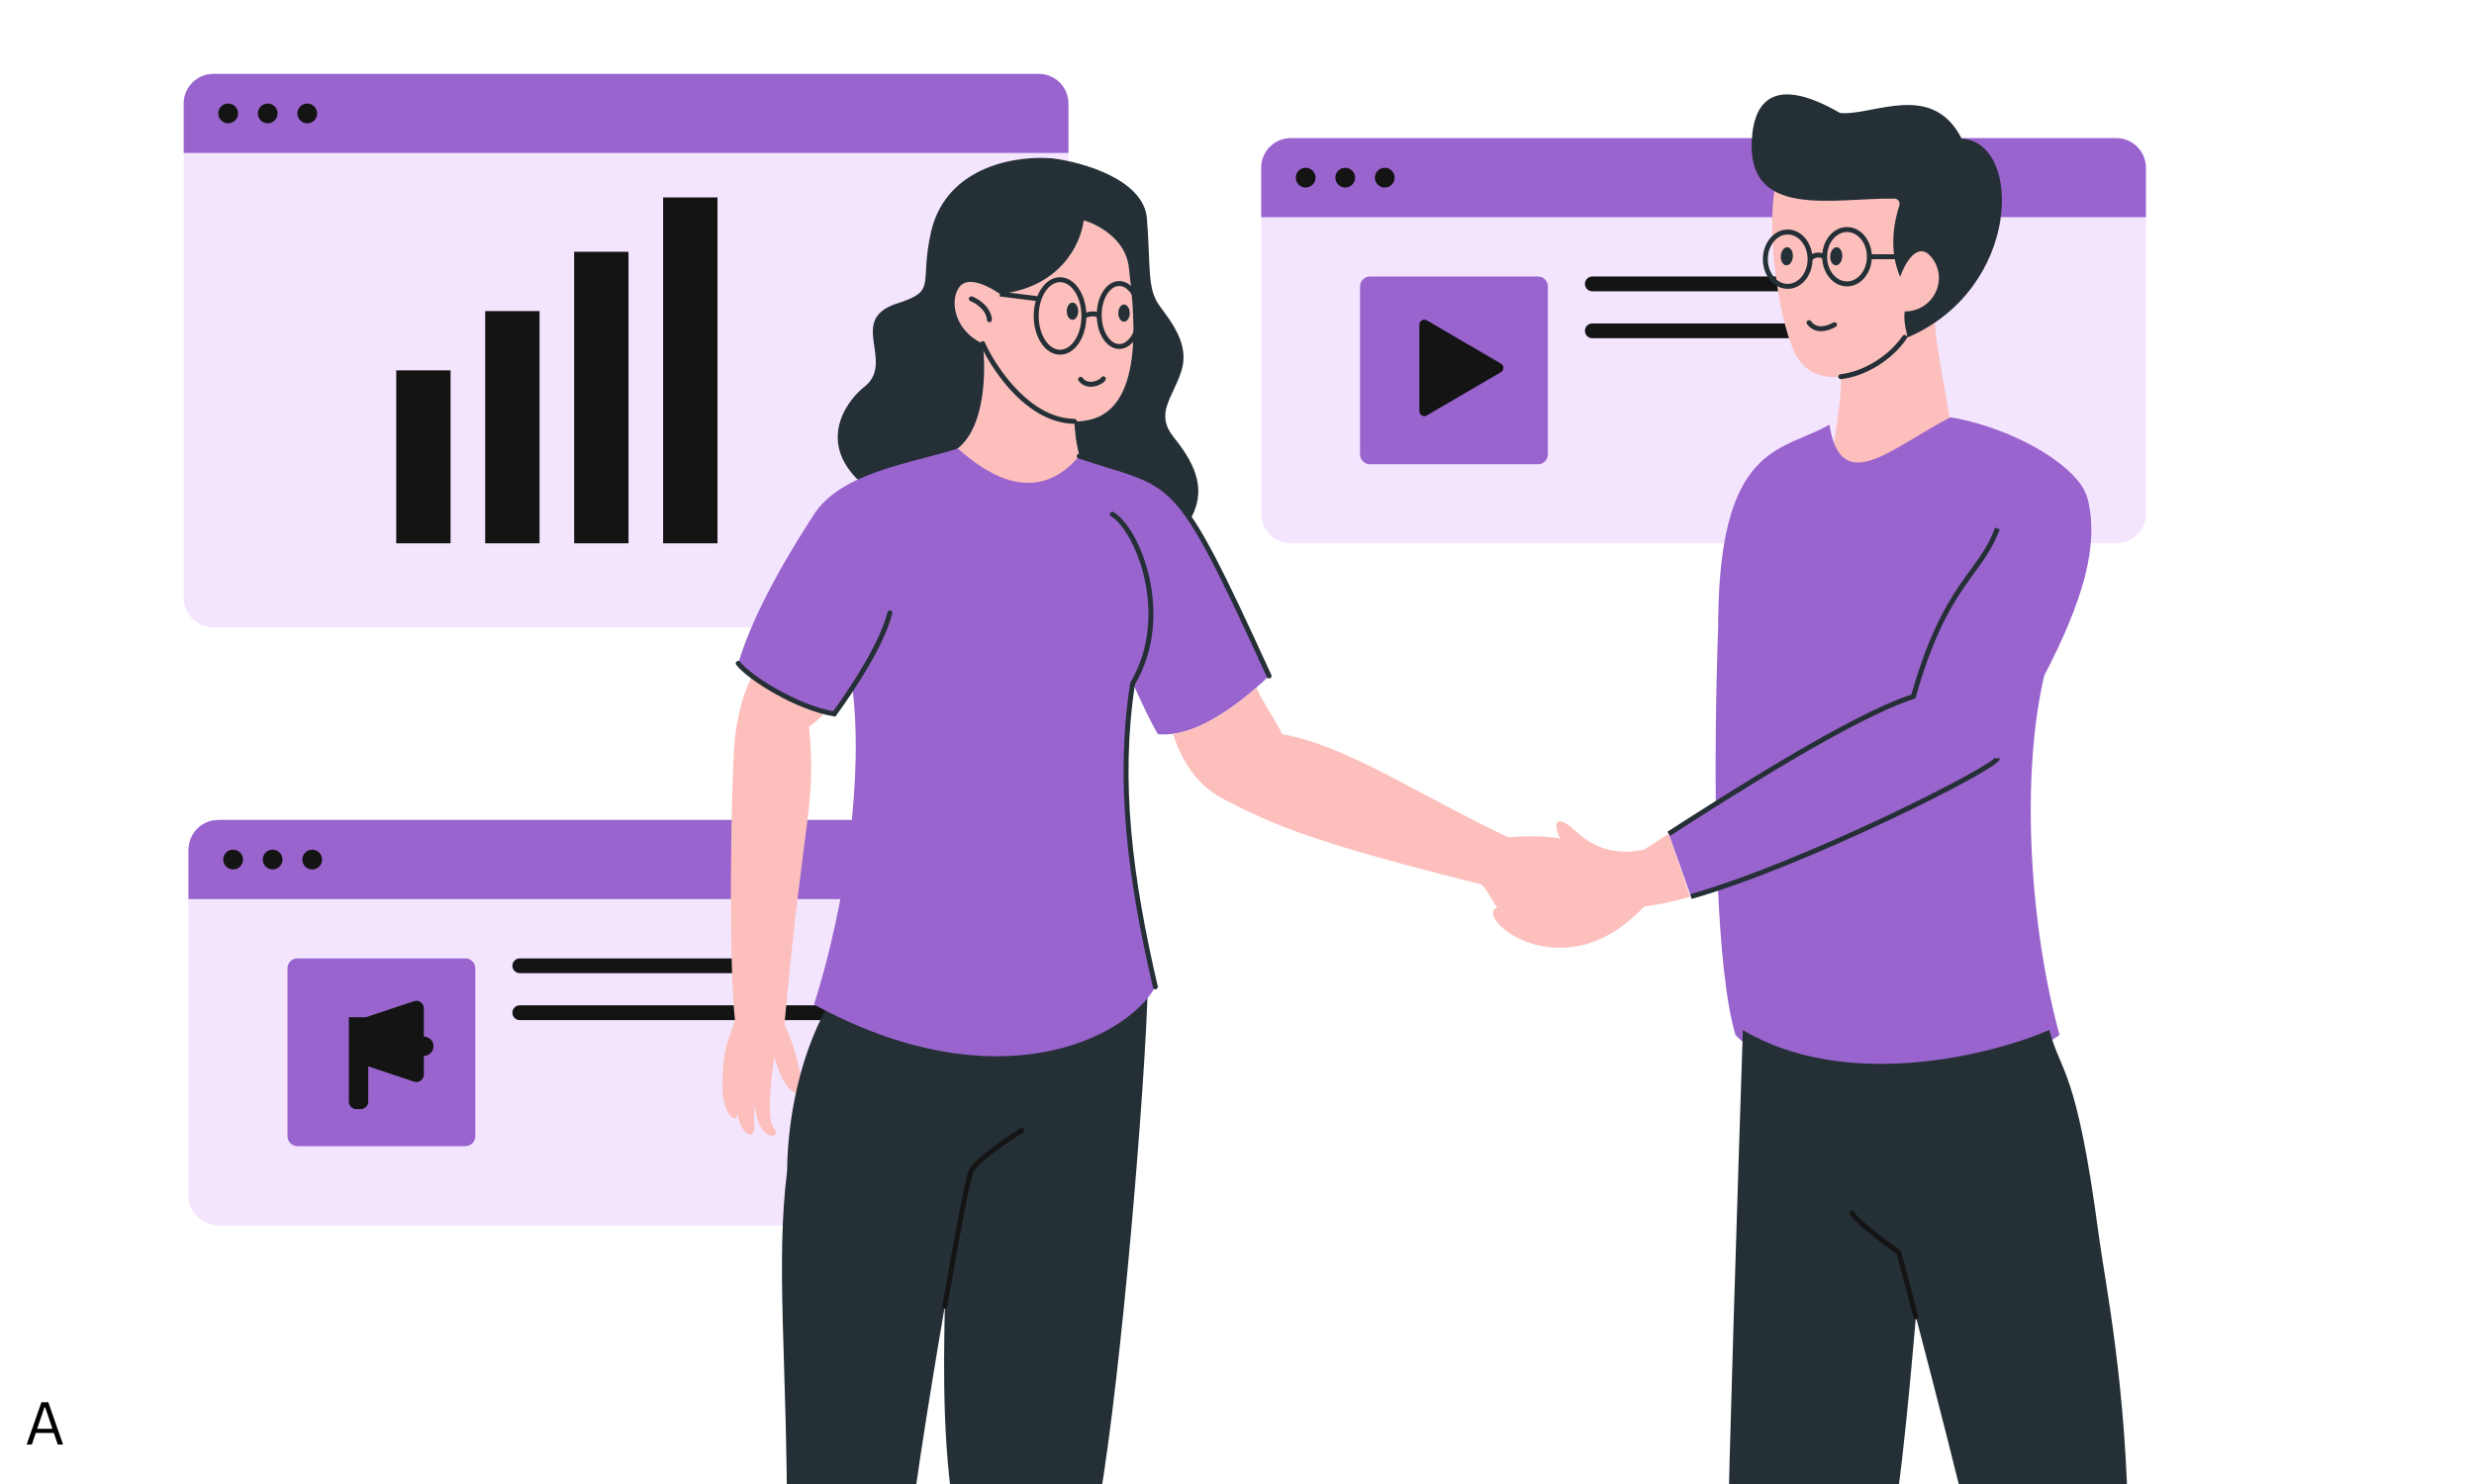 <svg xmlns="http://www.w3.org/2000/svg" xmlns:xlink="http://www.w3.org/1999/xlink" width="1000" viewBox="0 0 750 450" height="600" preserveAspectRatio="xMidYMid meet"><defs><g></g><clipPath id="ca9053d240"><path d="M 55.652 22.406 L 324 22.406 L 324 191 L 55.652 191 Z M 55.652 22.406 " clip-rule="nonzero"></path></clipPath><clipPath id="c0c7d5e7f3"><path d="M 55.652 22.406 L 324 22.406 L 324 47 L 55.652 47 Z M 55.652 22.406 " clip-rule="nonzero"></path></clipPath></defs><path fill="#f4e5ff" d="M 382.332 50.875 C 382.332 45.91 386.355 41.883 391.32 41.883 L 641.551 41.883 C 646.516 41.883 650.539 45.91 650.539 50.875 L 650.539 155.762 C 650.539 160.727 646.516 164.75 641.551 164.75 L 391.32 164.75 C 386.355 164.75 382.332 160.727 382.332 155.762 Z M 382.332 50.875 " fill-opacity="1" fill-rule="nonzero"></path><path fill="#9a64ce" d="M 382.332 50.875 C 382.332 45.91 386.355 41.883 391.32 41.883 L 641.551 41.883 C 646.516 41.883 650.539 45.91 650.539 50.875 L 650.539 65.859 L 382.332 65.859 Z M 382.332 50.875 " fill-opacity="1" fill-rule="nonzero"></path><path fill="#141414" d="M 480.473 86.086 C 480.473 84.844 481.48 83.84 482.723 83.84 L 550.898 83.84 C 552.141 83.84 553.145 84.844 553.145 86.086 C 553.145 87.328 552.141 88.332 550.898 88.332 L 482.723 88.332 C 481.48 88.332 480.473 87.328 480.473 86.086 Z M 480.473 86.086 " fill-opacity="1" fill-rule="evenodd"></path><path fill="#141414" d="M 480.473 100.32 C 480.473 99.078 481.48 98.074 482.723 98.074 L 581.613 98.074 C 582.855 98.074 583.863 99.078 583.863 100.32 C 583.863 101.562 582.855 102.566 581.613 102.566 L 482.723 102.566 C 481.48 102.566 480.473 101.562 480.473 100.32 Z M 480.473 100.32 " fill-opacity="1" fill-rule="evenodd"></path><path fill="#9a64ce" d="M 412.297 86.836 C 412.297 85.18 413.641 83.84 415.297 83.84 L 466.238 83.84 C 467.895 83.84 469.238 85.18 469.238 86.836 L 469.238 137.781 C 469.238 139.438 467.895 140.777 466.238 140.777 L 415.297 140.777 C 413.641 140.777 412.297 139.438 412.297 137.781 Z M 412.297 86.836 " fill-opacity="1" fill-rule="nonzero"></path><path fill="#141414" d="M 430.277 98.434 C 430.277 97.277 431.531 96.559 432.531 97.141 L 455.031 110.266 C 456.023 110.844 456.023 112.273 455.031 112.852 L 432.531 125.977 C 431.531 126.559 430.277 125.84 430.277 124.684 Z M 430.277 98.434 " fill-opacity="1" fill-rule="nonzero"></path><path fill="#141414" d="M 398.812 53.871 C 398.812 55.527 397.473 56.867 395.816 56.867 C 394.16 56.867 392.82 55.527 392.82 53.871 C 392.82 52.215 394.16 50.875 395.816 50.875 C 397.473 50.875 398.812 52.215 398.812 53.871 Z M 398.812 53.871 " fill-opacity="1" fill-rule="nonzero"></path><path fill="#141414" d="M 410.801 53.871 C 410.801 55.527 409.461 56.867 407.805 56.867 C 406.148 56.867 404.809 55.527 404.809 53.871 C 404.809 52.215 406.148 50.875 407.805 50.875 C 409.461 50.875 410.801 52.215 410.801 53.871 Z M 410.801 53.871 " fill-opacity="1" fill-rule="nonzero"></path><path fill="#141414" d="M 422.789 53.871 C 422.789 55.527 421.445 56.867 419.789 56.867 C 418.133 56.867 416.793 55.527 416.793 53.871 C 416.793 52.215 418.133 50.875 419.789 50.875 C 421.445 50.875 422.789 52.215 422.789 53.871 Z M 422.789 53.871 " fill-opacity="1" fill-rule="nonzero"></path><path fill="#f4e5ff" d="M 57.184 257.648 C 57.184 252.684 61.211 248.66 66.176 248.66 L 316.402 248.66 C 321.367 248.66 325.395 252.684 325.395 257.648 L 325.395 362.535 C 325.395 367.5 321.367 371.527 316.402 371.527 L 66.176 371.527 C 61.211 371.527 57.184 367.5 57.184 362.535 Z M 57.184 257.648 " fill-opacity="1" fill-rule="nonzero"></path><path fill="#9a64ce" d="M 57.184 257.648 C 57.184 252.684 61.211 248.66 66.176 248.66 L 316.402 248.66 C 321.367 248.66 325.395 252.684 325.395 257.648 L 325.395 272.633 L 57.184 272.633 Z M 57.184 257.648 " fill-opacity="1" fill-rule="nonzero"></path><path fill="#141414" d="M 155.328 292.863 C 155.328 291.621 156.336 290.613 157.574 290.613 L 225.75 290.613 C 226.992 290.613 228 291.621 228 292.863 C 228 294.102 226.992 295.109 225.75 295.109 L 157.574 295.109 C 156.336 295.109 155.328 294.102 155.328 292.863 Z M 155.328 292.863 " fill-opacity="1" fill-rule="evenodd"></path><path fill="#141414" d="M 155.328 307.098 C 155.328 305.855 156.336 304.848 157.574 304.848 L 256.469 304.848 C 257.707 304.848 258.715 305.855 258.715 307.098 C 258.715 308.336 257.707 309.344 256.469 309.344 L 157.574 309.344 C 156.336 309.344 155.328 308.336 155.328 307.098 Z M 155.328 307.098 " fill-opacity="1" fill-rule="evenodd"></path><path fill="#9a64ce" d="M 87.152 293.609 C 87.152 291.957 88.492 290.613 90.148 290.613 L 141.094 290.613 C 142.75 290.613 144.09 291.957 144.09 293.609 L 144.09 344.555 C 144.09 346.211 142.75 347.551 141.094 347.551 L 90.148 347.551 C 88.492 347.551 87.152 346.211 87.152 344.555 Z M 87.152 293.609 " fill-opacity="1" fill-rule="nonzero"></path><path fill="#141414" d="M 73.668 260.648 C 73.668 262.301 72.324 263.645 70.668 263.645 C 69.016 263.645 67.672 262.301 67.672 260.648 C 67.672 258.992 69.016 257.648 70.668 257.648 C 72.324 257.648 73.668 258.992 73.668 260.648 Z M 73.668 260.648 " fill-opacity="1" fill-rule="nonzero"></path><path fill="#141414" d="M 85.652 260.648 C 85.652 262.301 84.312 263.645 82.656 263.645 C 81 263.645 79.66 262.301 79.66 260.648 C 79.66 258.992 81 257.648 82.656 257.648 C 84.312 257.648 85.652 258.992 85.652 260.648 Z M 85.652 260.648 " fill-opacity="1" fill-rule="nonzero"></path><path fill="#141414" d="M 97.641 260.648 C 97.641 262.301 96.297 263.645 94.645 263.645 C 92.988 263.645 91.648 262.301 91.648 260.648 C 91.648 258.992 92.988 257.648 94.645 257.648 C 96.297 257.648 97.641 258.992 97.641 260.648 Z M 97.641 260.648 " fill-opacity="1" fill-rule="nonzero"></path><path fill="#141414" d="M 110.898 308.465 L 125.527 303.586 C 126.984 303.102 128.488 304.184 128.488 305.719 L 128.488 325.867 C 128.488 327.402 126.984 328.484 125.527 328 L 110.898 323.121 Z M 110.898 308.465 " fill-opacity="1" fill-rule="nonzero"></path><path fill="#141414" d="M 105.766 308.465 L 111.629 308.465 L 111.629 334.066 C 111.629 335.309 110.625 336.316 109.383 336.316 L 108.016 336.316 C 106.773 336.316 105.766 335.309 105.766 334.066 Z M 105.766 308.465 " fill-opacity="1" fill-rule="nonzero"></path><path fill="#141414" d="M 131.418 317.258 C 131.418 318.879 130.105 320.191 128.484 320.191 C 126.867 320.191 125.555 318.879 125.555 317.258 C 125.555 315.641 126.867 314.328 128.484 314.328 C 130.105 314.328 131.418 315.641 131.418 317.258 Z M 131.418 317.258 " fill-opacity="1" fill-rule="nonzero"></path><path fill="#f4e5ff" d="M 57.184 257.648 C 57.184 252.684 61.211 248.66 66.176 248.66 L 316.402 248.66 C 321.367 248.66 325.395 252.684 325.395 257.648 L 325.395 362.535 C 325.395 367.5 321.367 371.527 316.402 371.527 L 66.176 371.527 C 61.211 371.527 57.184 367.5 57.184 362.535 Z M 57.184 257.648 " fill-opacity="1" fill-rule="nonzero"></path><path fill="#9a64ce" d="M 57.184 257.648 C 57.184 252.684 61.211 248.66 66.176 248.66 L 316.402 248.66 C 321.367 248.66 325.395 252.684 325.395 257.648 L 325.395 272.633 L 57.184 272.633 Z M 57.184 257.648 " fill-opacity="1" fill-rule="nonzero"></path><path fill="#141414" d="M 155.328 292.863 C 155.328 291.621 156.336 290.613 157.574 290.613 L 225.75 290.613 C 226.992 290.613 228 291.621 228 292.863 C 228 294.102 226.992 295.109 225.75 295.109 L 157.574 295.109 C 156.336 295.109 155.328 294.102 155.328 292.863 Z M 155.328 292.863 " fill-opacity="1" fill-rule="evenodd"></path><path fill="#141414" d="M 155.328 307.098 C 155.328 305.855 156.336 304.848 157.574 304.848 L 256.469 304.848 C 257.707 304.848 258.715 305.855 258.715 307.098 C 258.715 308.336 257.707 309.344 256.469 309.344 L 157.574 309.344 C 156.336 309.344 155.328 308.336 155.328 307.098 Z M 155.328 307.098 " fill-opacity="1" fill-rule="evenodd"></path><path fill="#9a64ce" d="M 87.152 293.609 C 87.152 291.957 88.492 290.613 90.148 290.613 L 141.094 290.613 C 142.75 290.613 144.09 291.957 144.09 293.609 L 144.09 344.555 C 144.09 346.211 142.75 347.551 141.094 347.551 L 90.148 347.551 C 88.492 347.551 87.152 346.211 87.152 344.555 Z M 87.152 293.609 " fill-opacity="1" fill-rule="nonzero"></path><path fill="#141414" d="M 73.668 260.648 C 73.668 262.301 72.324 263.645 70.668 263.645 C 69.016 263.645 67.672 262.301 67.672 260.648 C 67.672 258.992 69.016 257.648 70.668 257.648 C 72.324 257.648 73.668 258.992 73.668 260.648 Z M 73.668 260.648 " fill-opacity="1" fill-rule="nonzero"></path><path fill="#141414" d="M 85.652 260.648 C 85.652 262.301 84.312 263.645 82.656 263.645 C 81 263.645 79.66 262.301 79.66 260.648 C 79.66 258.992 81 257.648 82.656 257.648 C 84.312 257.648 85.652 258.992 85.652 260.648 Z M 85.652 260.648 " fill-opacity="1" fill-rule="nonzero"></path><path fill="#141414" d="M 97.641 260.648 C 97.641 262.301 96.297 263.645 94.645 263.645 C 92.988 263.645 91.648 262.301 91.648 260.648 C 91.648 258.992 92.988 257.648 94.645 257.648 C 96.297 257.648 97.641 258.992 97.641 260.648 Z M 97.641 260.648 " fill-opacity="1" fill-rule="nonzero"></path><path fill="#141414" d="M 110.898 308.465 L 125.527 303.586 C 126.984 303.102 128.488 304.184 128.488 305.719 L 128.488 325.867 C 128.488 327.402 126.984 328.484 125.527 328 L 110.898 323.121 Z M 110.898 308.465 " fill-opacity="1" fill-rule="nonzero"></path><path fill="#141414" d="M 105.766 308.465 L 111.629 308.465 L 111.629 334.066 C 111.629 335.309 110.625 336.316 109.383 336.316 L 108.016 336.316 C 106.773 336.316 105.766 335.309 105.766 334.066 Z M 105.766 308.465 " fill-opacity="1" fill-rule="nonzero"></path><path fill="#141414" d="M 131.418 317.258 C 131.418 318.879 130.105 320.191 128.484 320.191 C 126.867 320.191 125.555 318.879 125.555 317.258 C 125.555 315.641 126.867 314.328 128.484 314.328 C 130.105 314.328 131.418 315.641 131.418 317.258 Z M 131.418 317.258 " fill-opacity="1" fill-rule="nonzero"></path><g clip-path="url(#ca9053d240)"><path fill="#f4e5ff" d="M 55.688 31.395 C 55.688 26.43 59.711 22.406 64.676 22.406 L 314.902 22.406 C 319.871 22.406 323.895 26.43 323.895 31.395 L 323.895 181.234 C 323.895 186.199 319.871 190.223 314.902 190.223 L 64.676 190.223 C 59.711 190.223 55.688 186.199 55.688 181.234 Z M 55.688 31.395 " fill-opacity="1" fill-rule="nonzero"></path></g><g clip-path="url(#c0c7d5e7f3)"><path fill="#9a64ce" d="M 55.688 31.395 C 55.688 26.43 59.711 22.406 64.676 22.406 L 314.902 22.406 C 319.871 22.406 323.895 26.43 323.895 31.395 L 323.895 46.379 L 55.688 46.379 Z M 55.688 31.395 " fill-opacity="1" fill-rule="nonzero"></path></g><path fill="#141414" d="M 72.168 34.391 C 72.168 36.047 70.828 37.391 69.172 37.391 C 67.516 37.391 66.176 36.047 66.176 34.391 C 66.176 32.738 67.516 31.395 69.172 31.395 C 70.828 31.395 72.168 32.738 72.168 34.391 Z M 72.168 34.391 " fill-opacity="1" fill-rule="nonzero"></path><path fill="#141414" d="M 84.156 34.391 C 84.156 36.047 82.812 37.391 81.156 37.391 C 79.504 37.391 78.16 36.047 78.16 34.391 C 78.16 32.738 79.504 31.395 81.156 31.395 C 82.812 31.395 84.156 32.738 84.156 34.391 Z M 84.156 34.391 " fill-opacity="1" fill-rule="nonzero"></path><path fill="#141414" d="M 96.141 34.391 C 96.141 36.047 94.801 37.391 93.145 37.391 C 91.488 37.391 90.148 36.047 90.148 34.391 C 90.148 32.738 91.488 31.395 93.145 31.395 C 94.801 31.395 96.141 32.738 96.141 34.391 Z M 96.141 34.391 " fill-opacity="1" fill-rule="nonzero"></path><path fill="#141414" d="M 120.117 112.309 L 136.598 112.309 L 136.598 164.75 L 120.117 164.75 Z M 120.117 112.309 " fill-opacity="1" fill-rule="nonzero"></path><path fill="#141414" d="M 147.086 94.328 L 163.57 94.328 L 163.57 164.75 L 147.086 164.75 Z M 147.086 94.328 " fill-opacity="1" fill-rule="nonzero"></path><path fill="#141414" d="M 174.059 76.348 L 190.539 76.348 L 190.539 164.75 L 174.059 164.75 Z M 174.059 76.348 " fill-opacity="1" fill-rule="nonzero"></path><path fill="#141414" d="M 201.027 59.863 L 217.512 59.863 L 217.512 164.75 L 201.027 164.75 Z M 201.027 59.863 " fill-opacity="1" fill-rule="nonzero"></path><path fill="#fcbfbc" d="M 287.219 137.77 C 298.566 133.367 299.086 113.559 297.926 104.203 C 299.52 108.184 310.117 127.5 325.707 127.77 C 325.773 130.164 326.172 134.566 327.191 137.953 C 327.91 140.336 328.586 143.039 327.406 145.234 C 319.738 159.477 297.895 146.645 287.219 137.77 Z M 287.219 137.77 " fill-opacity="1" fill-rule="nonzero"></path><path fill="#fcbfbc" d="M 303.133 89.156 C 321.629 87.125 327.707 73.762 328.543 66.828 C 332.707 68.004 341.27 72.488 342.195 81.055 C 343.355 91.758 347.984 123.59 330.047 127.352 C 328.559 127.66 327.113 127.793 325.703 127.77 C 310.117 127.5 299.516 108.184 297.926 104.203 C 288.668 99.863 287.797 90.023 291.27 86.551 C 294.047 83.773 300.336 87.129 303.133 89.156 Z M 303.133 89.156 " fill-opacity="1" fill-rule="nonzero"></path><path fill="#253036" d="M 327.145 114.406 C 326.812 114.652 326.738 115.121 326.984 115.453 C 328.277 117.227 330.219 117.465 331.785 117.164 C 332.57 117.008 333.293 116.719 333.867 116.387 C 334.152 116.219 334.414 116.039 334.629 115.844 C 334.832 115.66 335.035 115.438 335.156 115.176 C 335.336 114.801 335.176 114.355 334.801 114.18 C 334.43 114 333.984 114.16 333.805 114.531 C 333.805 114.535 333.793 114.555 333.766 114.59 C 333.734 114.625 333.688 114.672 333.629 114.727 C 333.504 114.84 333.332 114.965 333.113 115.09 C 332.68 115.344 332.113 115.574 331.5 115.691 C 330.277 115.93 329.027 115.715 328.191 114.57 C 327.949 114.234 327.48 114.164 327.145 114.406 Z M 327.145 114.406 " fill-opacity="1" fill-rule="evenodd"></path><path fill="#253036" d="M 293.758 90.332 C 293.906 89.945 294.344 89.754 294.727 89.902 C 295.676 90.273 297.078 91.043 298.285 92.191 C 299.492 93.344 300.566 94.93 300.703 96.918 C 300.727 97.332 300.418 97.688 300.004 97.715 C 299.59 97.742 299.234 97.43 299.207 97.02 C 299.105 95.535 298.301 94.277 297.25 93.277 C 296.203 92.281 294.973 91.605 294.184 91.301 C 293.797 91.148 293.609 90.715 293.758 90.332 Z M 297.648 103.508 C 298.035 103.352 298.469 103.539 298.621 103.922 C 299.387 105.836 302.391 111.586 307.129 116.879 C 311.875 122.18 318.238 126.891 325.719 127.02 C 326.133 127.027 326.461 127.367 326.457 127.781 C 326.449 128.195 326.109 128.523 325.695 128.52 C 317.59 128.379 310.859 123.297 306.012 117.879 C 301.152 112.449 298.059 106.547 297.234 104.48 C 297.078 104.098 297.266 103.66 297.648 103.508 Z M 297.648 103.508 " fill-opacity="1" fill-rule="evenodd"></path><path fill="#253036" d="M 303.133 89.156 C 321.629 87.125 327.707 73.762 328.543 66.832 C 332.711 68.004 341.273 72.488 342.199 81.055 C 343.355 91.758 347.988 123.59 330.047 127.352 C 328.559 127.66 327.113 127.793 325.707 127.77 C 325.773 130.234 326.195 134.836 327.285 138.258 C 336.141 142.488 344.574 151.457 347.898 156.441 C 349.41 158.711 351.523 163.219 353.727 168.609 L 361.449 156.328 C 365.938 147.41 361.414 139.578 355.801 132.559 C 350.012 125.324 355.512 120.695 358.113 112.594 C 360.719 104.492 355.223 97.836 351.457 92.629 C 347.699 87.418 348.855 81.055 347.699 66.297 C 346.773 54.488 328.406 49.223 319.34 48.066 C 309.02 47.004 287.16 49.918 282.301 70.059 C 278.539 86.551 284.383 88.039 271.883 92.051 C 256.547 96.969 271.883 109.988 261.758 117.512 C 255.871 122.336 247.637 134.988 261.758 147.027 L 287.219 137.77 C 298.562 133.367 299.086 113.559 297.926 104.203 C 288.668 99.863 287.797 90.023 291.273 86.551 C 294.051 83.773 300.34 87.129 303.133 89.156 Z M 303.133 89.156 " fill-opacity="1" fill-rule="nonzero"></path><path fill="#253036" d="M 316.875 88.445 C 315.656 90.297 314.879 92.898 314.879 95.809 C 314.879 98.723 315.656 101.324 316.875 103.172 C 318.098 105.031 319.699 106.059 321.363 106.059 C 323.027 106.059 324.629 105.031 325.852 103.172 C 327.07 101.324 327.848 98.723 327.848 95.809 C 327.848 92.898 327.07 90.297 325.852 88.445 C 324.629 86.59 323.027 85.562 321.363 85.562 C 319.699 85.562 318.098 86.59 316.875 88.445 Z M 315.621 87.625 C 317.02 85.5 319.031 84.066 321.363 84.066 C 323.695 84.066 325.707 85.5 327.105 87.625 C 328.348 89.512 329.148 92.004 329.312 94.75 C 329.77 94.613 330.285 94.5 330.805 94.449 C 331.336 94.398 331.938 94.406 332.504 94.566 C 332.648 92.184 333.324 90.016 334.375 88.367 C 335.555 86.512 337.281 85.223 339.305 85.223 C 341.328 85.223 343.051 86.512 344.23 88.367 C 345.418 90.23 346.129 92.766 346.129 95.52 C 346.129 98.277 345.418 100.809 344.23 102.676 C 343.051 104.531 341.328 105.82 339.305 105.82 C 337.316 105.82 335.621 104.578 334.441 102.777 C 333.309 101.051 332.594 98.727 332.492 96.176 C 332.137 95.961 331.613 95.879 330.949 95.941 C 330.375 95.996 329.793 96.152 329.34 96.316 C 329.254 99.281 328.43 101.984 327.105 103.996 C 325.707 106.121 323.695 107.555 321.363 107.555 C 319.031 107.555 317.02 106.121 315.621 103.996 C 314.223 101.867 313.379 98.973 313.379 95.809 C 313.379 92.648 314.223 89.754 315.621 87.625 Z M 335.641 89.172 C 334.625 90.762 333.977 93.004 333.977 95.52 C 333.977 95.613 333.977 95.703 333.98 95.797 C 334.023 98.246 334.688 100.422 335.695 101.957 C 336.707 103.5 337.996 104.32 339.305 104.32 C 340.637 104.32 341.949 103.469 342.969 101.871 C 343.98 100.281 344.629 98.039 344.629 95.52 C 344.629 93.004 343.98 90.762 342.969 89.172 C 341.949 87.57 340.637 86.723 339.305 86.723 C 337.969 86.723 336.656 87.57 335.641 89.172 Z M 335.641 89.172 " fill-opacity="1" fill-rule="evenodd"></path><path fill="#253036" d="M 326.863 94.363 C 326.863 95.801 326.086 96.969 325.129 96.969 C 324.168 96.969 323.391 95.801 323.391 94.363 C 323.391 92.926 324.168 91.758 325.129 91.758 C 326.086 91.758 326.863 92.926 326.863 94.363 Z M 326.863 94.363 " fill-opacity="1" fill-rule="nonzero"></path><path fill="#253036" d="M 342.488 94.941 C 342.488 96.379 341.711 97.547 340.754 97.547 C 339.793 97.547 339.016 96.379 339.016 94.941 C 339.016 93.504 339.793 92.34 340.754 92.34 C 341.711 92.34 342.488 93.504 342.488 94.941 Z M 342.488 94.941 " fill-opacity="1" fill-rule="nonzero"></path><path fill="#253036" d="M 314.617 91.344 L 303.043 89.898 L 303.227 88.41 L 314.801 89.859 Z M 314.617 91.344 " fill-opacity="1" fill-rule="evenodd"></path><path fill="#fcbfbc" d="M 245.254 220.312 C 247.094 219.086 251.383 216.48 259.812 201.918 C 253.426 200.645 239.43 197.477 234.523 195.023 C 229.16 202.688 225.27 207.285 223.027 221.848 C 221.547 231.48 220.781 292.711 222.809 309.215 C 221.641 314.367 219.008 316.086 219.008 329.57 C 219.008 338.688 224.145 341.559 223.504 337.062 C 224.039 340.812 225.34 343.41 227.133 344.043 C 228.188 344.418 228.855 342.652 228.738 341.539 C 228.543 339.691 228.637 337.043 228.703 334.555 C 229.938 347.371 237.324 344.84 234.742 342.309 C 232.297 339.91 233.723 326.824 234.742 320.582 C 236.238 325.824 238.641 331.82 242.98 331.82 C 243.594 325.074 239.516 313.812 237.797 310.746 C 243.805 244.836 247.527 244.559 245.254 220.312 Z M 245.254 220.312 " fill-opacity="1" fill-rule="nonzero"></path><path fill="#253036" d="M 333.328 455.066 C 340.102 415.598 347.262 328.004 347.949 299.25 C 329.984 311.258 286.191 328.066 254.715 299.25 C 243.895 313.941 238.762 336.559 238.617 355.008 C 235.082 384.023 238.617 410.906 238.617 465.184 C 229.07 506.172 232.137 528.055 229.84 609.289 C 239.648 614.809 255.129 612.355 261.258 609.289 C 268.156 561.773 276.113 491.375 276.113 465.184 C 275.664 461.992 281.262 426.051 286.43 396.051 C 286.016 416.691 285.641 441.551 290.469 466.32 C 281.953 500.809 286.551 521.156 282.719 609.289 C 290.688 613.582 307.242 611.844 315.672 610.824 C 320.688 572.945 328.25 517.551 330.559 477.809 C 331.004 470.172 332.035 462.605 333.328 455.066 Z M 333.328 455.066 " fill-opacity="1" fill-rule="nonzero"></path><path fill="#141414" d="M 310.371 342.371 C 310.152 342.02 309.691 341.914 309.34 342.137 C 307.16 343.504 303.777 345.762 300.707 348.09 C 299.172 349.254 297.703 350.441 296.5 351.551 C 295.309 352.648 294.32 353.719 293.801 354.645 C 293.629 354.949 293.449 355.512 293.262 356.191 C 293.066 356.906 292.836 357.855 292.582 358.996 C 292.066 361.281 291.434 364.383 290.715 368.086 C 289.285 375.5 287.516 385.344 285.691 395.922 C 285.621 396.328 285.895 396.719 286.301 396.789 C 286.711 396.859 287.098 396.582 287.168 396.176 C 288.988 385.602 290.758 375.77 292.188 368.371 C 292.902 364.672 293.531 361.586 294.043 359.324 C 294.297 358.191 294.52 357.273 294.707 356.586 C 294.902 355.867 295.039 355.492 295.105 355.375 C 295.504 354.668 296.34 353.734 297.516 352.652 C 298.668 351.586 300.098 350.43 301.609 349.281 C 304.641 346.988 307.984 344.754 310.137 343.406 C 310.484 343.184 310.594 342.723 310.371 342.371 Z M 310.371 342.371 " fill-opacity="1" fill-rule="evenodd"></path><path fill="#9a64ce" d="M 384.734 204.984 C 355.613 141.375 357.055 148.273 327.168 138.309 C 314.742 152.996 300.312 144.957 290.379 136.012 C 275.789 140.609 255.012 143.281 246.785 155.938 C 240.699 165.301 228.785 184.395 223.793 201.152 C 227.125 205.496 241.66 214.641 252.918 216.48 C 254.625 214.133 256.512 211.426 258.395 208.547 C 261.766 235.047 256.605 273.52 246.785 304.613 C 301.965 334.656 341.305 315.09 350.246 299.25 C 342.582 266.297 338.75 237.172 343.348 207.285 C 343.375 207.242 343.398 207.199 343.426 207.156 C 346.031 213.031 348.93 219.141 351.012 222.613 C 364.902 224.148 381.453 208.031 384.734 204.984 Z M 384.734 204.984 " fill-opacity="1" fill-rule="nonzero"></path><path fill="#253036" d="M 326.457 138.074 C 326.324 138.465 326.539 138.891 326.93 139.02 C 330.133 140.09 332.953 140.957 335.484 141.734 C 338.914 142.789 341.809 143.684 344.406 144.688 C 348.852 146.402 352.277 148.406 355.691 152.043 C 359.129 155.703 362.574 161.043 366.992 169.48 C 371.406 177.914 376.77 189.395 384.051 205.297 C 384.227 205.676 384.668 205.84 385.047 205.668 C 385.422 205.496 385.586 205.051 385.414 204.672 C 378.137 188.773 372.758 177.262 368.32 168.785 C 363.883 160.316 360.363 154.832 356.785 151.02 C 353.184 147.18 349.547 145.066 344.945 143.289 C 342.316 142.273 339.328 141.352 335.84 140.277 C 333.309 139.496 330.516 138.637 327.402 137.602 C 327.012 137.469 326.586 137.68 326.457 138.074 Z M 336.574 155.551 C 336.363 155.906 336.477 156.367 336.832 156.582 C 338.582 157.629 340.609 159.984 342.48 163.355 C 344.332 166.699 345.984 170.965 347.023 175.734 C 349.102 185.281 348.711 196.762 342.703 206.902 L 342.629 207.027 L 342.609 207.172 C 337.988 237.199 341.844 266.43 349.516 299.422 C 349.609 299.824 350.012 300.074 350.414 299.98 C 350.82 299.887 351.07 299.484 350.977 299.078 C 343.332 266.215 339.523 237.242 344.066 207.543 C 350.25 197.02 350.613 185.184 348.488 175.418 C 347.418 170.512 345.719 166.105 343.789 162.629 C 341.871 159.168 339.688 156.543 337.602 155.293 C 337.246 155.082 336.789 155.195 336.574 155.551 Z M 269.961 185.098 C 269.559 185 269.148 185.242 269.051 185.645 C 267.926 190.141 265.289 195.621 262.133 201.066 C 259.082 206.336 255.578 211.523 252.582 215.664 C 247.184 214.695 241.02 212.059 235.75 209.102 C 233.047 207.586 230.594 205.996 228.613 204.523 C 226.625 203.039 225.156 201.699 224.391 200.699 C 224.137 200.371 223.668 200.309 223.34 200.559 C 223.008 200.812 222.949 201.281 223.199 201.609 C 224.094 202.781 225.695 204.215 227.719 205.723 C 229.754 207.242 232.262 208.867 235.016 210.41 C 240.512 213.488 247.047 216.281 252.797 217.223 L 253.25 217.297 L 253.523 216.922 C 256.598 212.691 260.254 207.305 263.43 201.816 C 266.602 196.34 269.328 190.711 270.504 186.008 C 270.602 185.605 270.359 185.199 269.961 185.098 Z M 269.961 185.098 " fill-opacity="1" fill-rule="evenodd"></path><path fill="#fcbfbc" d="M 388.566 222.613 C 387.953 220.16 382.438 212.684 380.902 208.488 C 375.312 213.391 365.25 221.223 355.613 222.527 C 357.398 228.293 361.445 237.422 370.938 242.332 C 386.078 250.156 397.539 255.332 449.008 268.137 C 453.004 271.387 454.254 283.871 468.488 276.379 C 475.98 276.379 489.539 268.211 485.719 264.395 C 484.219 262.895 485.719 251.656 457.25 253.902 C 428.781 240.418 408.551 226.184 388.566 222.613 Z M 388.566 222.613 " fill-opacity="1" fill-rule="nonzero"></path><path fill="#fcbfbc" d="M 543.91 106.641 C 538.805 95.422 535.547 69.098 538.18 56.543 C 540.059 53.598 588.891 52.445 592.816 74.855 C 594.695 85.566 591.121 92.676 586.562 97.02 C 586.551 104.605 591.59 126.902 592.051 134.492 C 576.676 149.219 558.883 143.574 555.406 139.281 C 556.227 131.512 558.582 119.062 558.043 114.227 C 552.203 114.887 546.746 112.879 543.91 106.641 Z M 543.91 106.641 " fill-opacity="1" fill-rule="nonzero"></path><path fill="#253036" d="M 554.84 77.59 C 554.73 79.105 555.465 80.387 556.477 80.457 C 557.484 80.531 558.387 79.359 558.492 77.844 C 558.602 76.332 557.867 75.047 556.855 74.977 C 555.848 74.906 554.945 76.074 554.84 77.59 Z M 554.84 77.59 " fill-opacity="1" fill-rule="nonzero"></path><path fill="#253036" d="M 539.855 77.59 C 539.75 79.105 540.48 80.387 541.492 80.457 C 542.5 80.531 543.406 79.359 543.508 77.844 C 543.617 76.332 542.883 75.047 541.875 74.977 C 540.863 74.906 539.961 76.074 539.855 77.59 Z M 539.855 77.59 " fill-opacity="1" fill-rule="nonzero"></path><path fill="#253036" d="M 547.957 97.242 C 547.625 97.492 547.559 97.961 547.805 98.293 C 548.98 99.863 550.523 100.453 552.105 100.438 C 553.645 100.422 555.199 99.832 556.508 99.113 C 556.867 98.914 557 98.457 556.801 98.094 C 556.602 97.73 556.148 97.602 555.785 97.801 C 554.586 98.461 553.285 98.926 552.09 98.938 C 550.938 98.953 549.867 98.547 549.004 97.395 C 548.758 97.062 548.289 96.996 547.957 97.242 Z M 547.957 97.242 " fill-opacity="1" fill-rule="evenodd"></path><path fill="#253036" d="M 559.926 70.352 C 556.727 70.352 553.898 73.562 553.898 77.844 C 553.898 82.125 556.727 85.336 559.926 85.336 C 563.125 85.336 565.957 82.125 565.957 77.844 C 565.957 73.562 563.125 70.352 559.926 70.352 Z M 552.453 76.77 C 552.891 72.422 555.961 68.855 559.926 68.855 C 563.992 68.855 567.113 72.602 567.43 77.098 L 576.375 77.098 L 576.375 78.594 L 567.43 78.594 C 567.113 83.09 563.992 86.836 559.926 86.836 C 555.785 86.836 552.621 82.945 552.41 78.336 C 551.57 78.008 550.918 78.047 550.449 78.203 C 549.988 78.352 549.66 78.621 549.473 78.844 C 549.363 83.559 546.16 87.586 541.945 87.586 C 537.66 87.586 534.418 83.414 534.418 78.594 C 534.418 73.773 537.66 69.605 541.945 69.605 C 545.766 69.605 548.754 72.914 549.359 77.043 C 549.551 76.941 549.758 76.852 549.984 76.777 C 550.684 76.547 551.52 76.504 552.453 76.77 Z M 541.945 71.102 C 538.746 71.102 535.918 74.312 535.918 78.594 C 535.918 82.875 538.746 86.086 541.945 86.086 C 545.145 86.086 547.977 82.875 547.977 78.594 C 547.977 74.312 545.145 71.102 541.945 71.102 Z M 541.945 71.102 " fill-opacity="1" fill-rule="evenodd"></path><path fill="#253036" d="M 577.785 101.68 C 578.125 101.914 578.215 102.379 577.984 102.723 C 573.734 109.004 565.652 114.121 558.125 114.969 C 557.715 115.016 557.344 114.723 557.297 114.309 C 557.25 113.898 557.547 113.527 557.957 113.48 C 565.023 112.684 572.727 107.82 576.742 101.883 C 576.977 101.539 577.441 101.449 577.785 101.68 Z M 577.785 101.68 " fill-opacity="1" fill-rule="evenodd"></path><path fill="#253036" d="M 531.199 40.723 C 528.434 67.023 555.68 59.941 574.371 60.227 C 575.422 60.246 576.117 61.344 575.789 62.344 C 574.48 66.301 572.289 75.375 576.039 83.945 C 577.461 79.812 581.355 72.852 585.551 78.031 C 590.797 84.508 586.297 94.395 577.402 94.449 C 576.961 98.68 578.305 100.82 578.141 102.383 C 612.672 87.793 613.359 43.031 594.695 42.055 C 585.695 24.324 567.574 35.277 557.805 34.25 C 537.805 22.723 532.227 30.957 531.199 40.723 Z M 531.199 40.723 " fill-opacity="1" fill-rule="nonzero"></path><path fill="#9a64ce" d="M 591.289 126.543 C 573.309 135.781 558.176 150.965 554.578 128.789 C 547.859 132.68 539.973 134.066 533.516 140.352 C 526.48 147.207 521.145 159.883 520.875 187.977 C 520.867 188.715 520.863 189.465 520.863 190.223 C 520.863 190.223 519.852 215.32 520.141 243.738 C 514.664 247.191 509.762 250.344 505.883 252.848 L 512.625 271.863 C 515.23 271.121 517.969 270.27 520.805 269.324 C 521.598 287.191 523.176 303.82 526.109 313.84 C 551.133 339.609 607.012 326.574 624.355 313.84 C 615.406 281.234 612.457 236.078 619.699 204.914 C 631.746 181.68 635.965 165.785 633.188 152.539 C 632.797 150.676 632.137 148.871 631.062 147.301 C 624.016 137.016 604.715 128.625 591.289 126.543 Z M 591.289 126.543 " fill-opacity="1" fill-rule="nonzero"></path><path fill="#253036" d="M 598.512 173.742 C 601.562 169.547 604.266 165.828 606.227 160.516 L 604.82 159.996 C 602.941 165.102 600.398 168.594 597.391 172.73 C 596.273 174.266 595.09 175.895 593.852 177.723 C 589.344 184.391 584.297 193.555 579.438 210.609 C 570.121 213.656 556.082 221.199 542.23 229.348 C 528.168 237.629 514.223 246.578 505.477 252.219 L 506.285 253.477 C 515.031 247.84 528.953 238.902 542.992 230.641 C 557.051 222.367 571.148 214.82 580.277 211.914 L 580.66 211.793 L 580.77 211.402 C 585.621 194.246 590.645 185.141 595.094 178.562 C 596.266 176.828 597.41 175.254 598.512 173.742 Z M 606.145 230.422 C 606.203 230.309 606.273 230.137 606.273 229.93 L 604.773 229.93 C 604.773 229.805 604.812 229.73 604.816 229.723 C 604.82 229.719 604.82 229.719 604.82 229.719 C 604.82 229.719 604.809 229.734 604.781 229.77 C 604.711 229.852 604.586 229.977 604.383 230.145 C 603.98 230.477 603.367 230.91 602.547 231.441 C 600.906 232.5 598.516 233.891 595.52 235.531 C 589.535 238.801 581.188 243.031 571.75 247.488 C 552.867 256.41 529.684 266.227 512.418 271.145 L 512.828 272.586 C 530.219 267.633 553.488 257.773 572.391 248.844 C 581.844 244.379 590.223 240.137 596.242 236.844 C 599.246 235.199 601.676 233.789 603.359 232.699 C 604.199 232.156 604.871 231.684 605.34 231.297 C 605.57 231.102 605.773 230.914 605.926 230.734 C 606.004 230.641 606.082 230.535 606.145 230.422 Z M 606.145 230.422 " fill-opacity="1" fill-rule="evenodd"></path><path fill="#fcbfbc" d="M 478.125 252.406 C 486.516 260.195 495.891 258.148 498.391 257.648 C 499.934 256.684 502.523 255.008 505.883 252.848 L 512.383 271.93 C 507.051 273.441 502.289 274.48 498.391 274.883 C 472.168 303.066 442.949 274.883 455.684 274.883 C 465.875 274.883 474.129 266.391 478.125 260.648 C 472.133 256.902 467.637 242.668 478.125 252.406 Z M 478.125 252.406 " fill-opacity="1" fill-rule="nonzero"></path><path fill="#253036" d="M 636.238 374.523 C 629.496 323.578 624.75 325.574 621.254 312.34 C 603.273 320.082 559.523 330.922 528.355 312.34 C 526.859 357.543 523.863 451.539 523.863 465.922 L 523.863 597.781 C 530.355 601.527 551.43 610.516 565.816 601.527 C 565.816 511.625 571.809 528.855 571.809 470.418 C 574.977 463.184 578.414 427.289 580.809 399.309 C 586.691 421.695 593.031 446.414 598.781 470.418 L 625.75 606.77 C 633.242 606.52 656.617 608.121 663.211 601.527 C 663.211 596.281 645.23 470.418 645.207 465.922 C 644.789 420.391 638.121 388.754 636.238 374.523 Z M 636.238 374.523 " fill-opacity="1" fill-rule="nonzero"></path><path fill="#141414" d="M 561.051 367.109 C 561.422 366.926 561.871 367.074 562.055 367.445 C 562.289 367.91 562.969 368.688 564.035 369.699 C 565.074 370.68 566.402 371.812 567.836 372.965 C 570.703 375.273 573.953 377.664 576.066 379.156 L 576.289 379.312 L 576.359 379.574 C 578.023 385.82 579.758 392.363 581.531 399.117 C 581.637 399.52 581.398 399.93 580.996 400.035 C 580.598 400.141 580.188 399.898 580.082 399.5 C 578.332 392.84 576.625 386.387 574.98 380.223 C 572.848 378.711 569.695 376.387 566.898 374.133 C 565.449 372.965 564.086 371.809 563.008 370.789 C 561.957 369.793 561.082 368.852 560.719 368.117 C 560.531 367.746 560.684 367.293 561.051 367.109 Z M 561.051 367.109 " fill-opacity="1" fill-rule="evenodd"></path><g fill="#000000" fill-opacity="1"><g transform="translate(7.56, 438.049)"><g><path d="M 11.562 0 L 9.953 0 L 8.766 -3.531 L 3.281 -3.531 L 2.094 0 L 0.516 0 L 5 -12.844 L 7.078 -12.844 Z M 5.922 -11.297 L 3.703 -4.797 L 8.328 -4.797 L 6.141 -11.297 Z M 5.922 -11.297 "></path></g></g></g></svg>